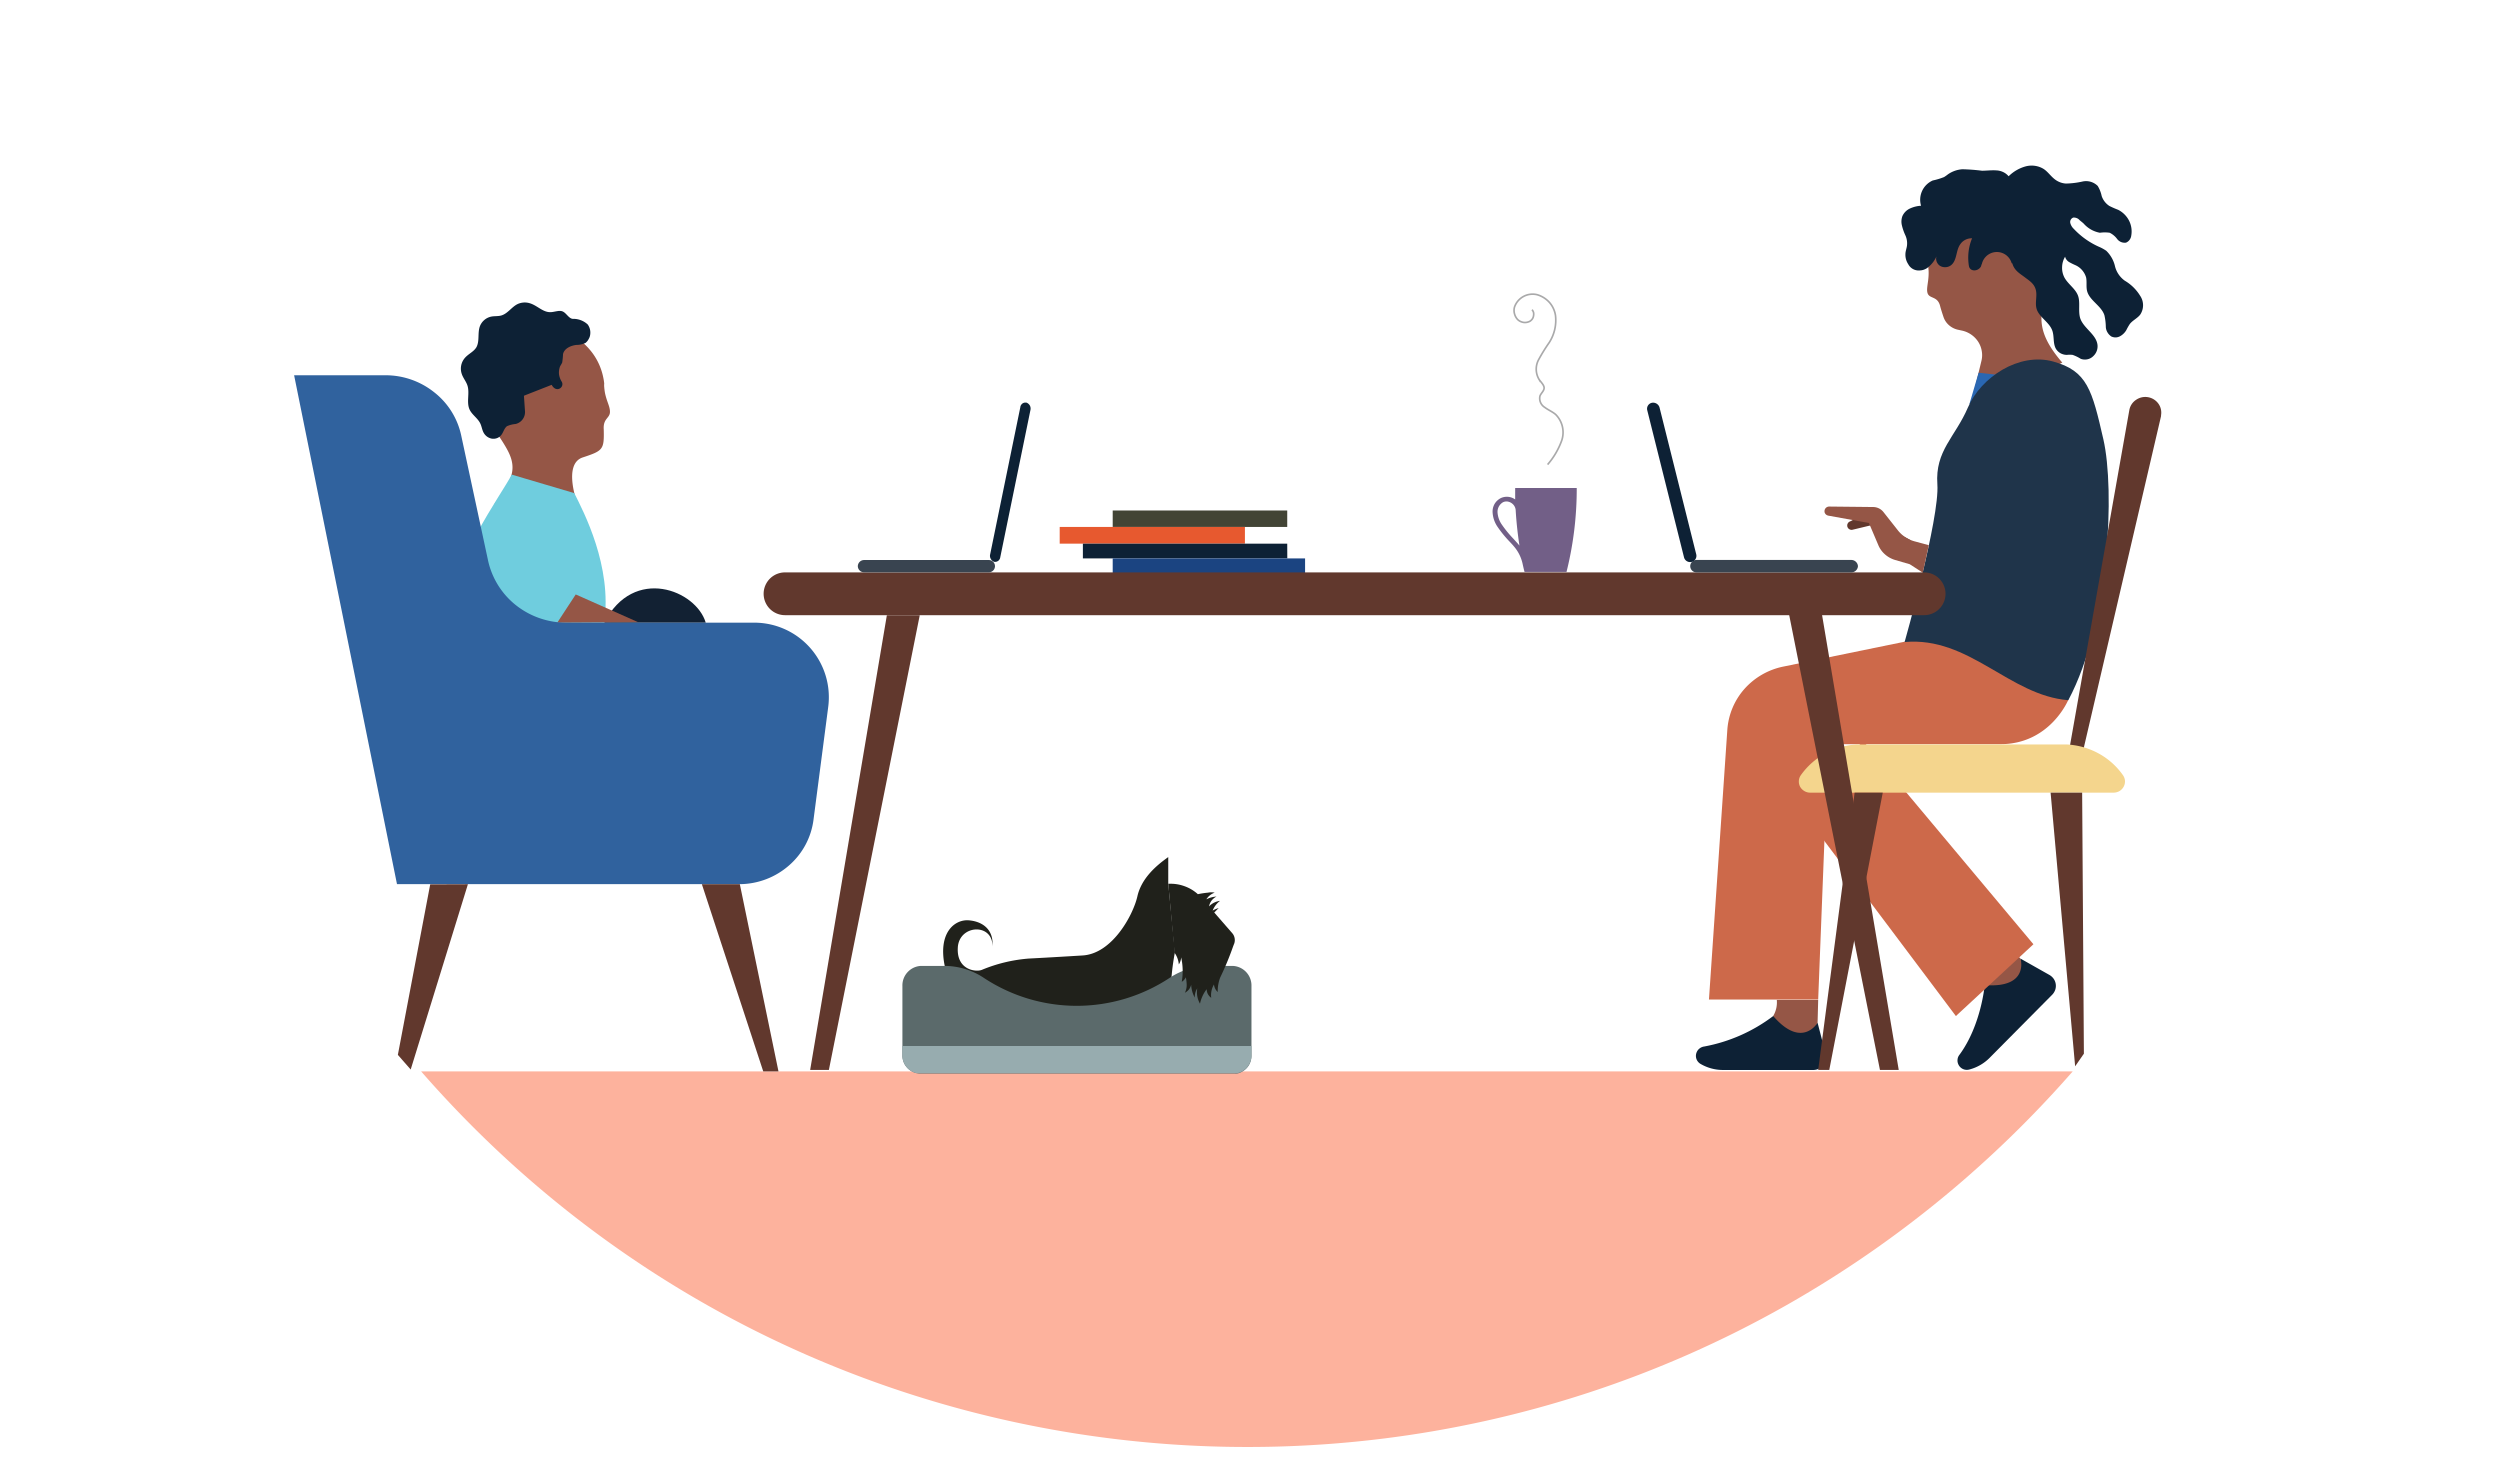 <svg id="Layer_1" data-name="Layer 1" xmlns="http://www.w3.org/2000/svg" viewBox="0 0 374 220"><defs><style>.cls-2{fill:#955646}.cls-3{fill:#0d2135}.cls-4{fill:#cd694a}.cls-7{fill:#61382d}.cls-15{fill:#394450}.cls-18{fill:#20211b}</style></defs><path d="M255.38 160.28H63c59.48 68.2 163 75.33 231.23 15.84a166.88 166.88 0 0015.85-15.84z" fill="#fdb29d"/><path class="cls-2" d="M302.27 143.42l-2.07-2.16-4.69 4.06a4.25 4.25 0 011.41 2.06l2.12 2.49 4.57-3.43z"/><path class="cls-3" d="M302.27 143.41l4.32 2.44a2 2 0 01.64.58 1.86 1.86 0 01.23 1.65 2 2 0 01-.45.73l-9.31 9.39a6.63 6.63 0 01-3.09 1.8 1.39 1.39 0 01-1.65-.79 1.33 1.33 0 01-.11-.71 1.29 1.29 0 01.26-.67c3.28-4.43 3.8-10.46 3.8-10.46 6.72.5 5.36-3.96 5.36-3.96z"/><path class="cls-4" d="M278.75 110.87l25.45 30.39L292.6 152l-23.69-31.54z"/><path class="cls-2" d="M271.91 153l.09-3.41h-6.19a4 4 0 01-.54 2.4l-.36 3.2 5.71.82z"/><path class="cls-3" d="M271.91 153l1.22 4.72a1.88 1.88 0 010 .85 1.9 1.9 0 01-.37.77 1.91 1.91 0 01-1.52.73h-13.37a6.7 6.7 0 01-3.47-.91 1.41 1.41 0 01-.62-.76 1.38 1.38 0 01.05-1 1.34 1.34 0 01.44-.56 1.42 1.42 0 01.67-.28 24.46 24.46 0 0010.33-4.56c4.33 5 6.64 1 6.64 1z"/><path class="cls-4" d="M284.93 96l-18.14 3.72a10.62 10.62 0 00-5.81 3.33 10.32 10.32 0 00-2.57 6.1l-2.75 40.38H272l1.5-38.2h25.75c7.45 0 10.17-6.64 10.17-6.64L306 96l-15.87-1z"/><path class="cls-2" d="M294.86 60.49l1.56-6.5a3.52 3.52 0 00.05-1.48 3.64 3.64 0 00-.53-1.38 3.87 3.87 0 00-2.42-1.67l-.6-.13a3 3 0 01-1.35-.68 2.84 2.84 0 01-.83-1.25c-.18-.53-.36-1.1-.47-1.5-.36-1.7-1.65-1.12-1.92-2.09s.56-2.4-.06-4.79l19 1.37c-1.87 5.8-3.57 8.27 1.23 13.86z"/><path d="M296 55.76l-1.39 4.73 5-4.32z" fill="#2a67b2"/><path d="M307.14 54.08c-5.11-1.41-10.81 2.38-12.73 6.86s-4.94 6.47-4.58 11.52-4.9 23.59-4.9 23.59c9.7-.87 15.67 8 24.49 8.7 6.24-11.75 6.95-31.58 5.25-39s-2.41-10.27-7.53-11.67z" fill="#1f344a"/><path class="cls-7" d="M285.85 80.84a16.18 16.18 0 00-2-1 .52.52 0 00-.24 0 .48.48 0 00-.23.07.52.52 0 00-.16.17.43.43 0 00-.06.22.52.52 0 000 .21.4.4 0 00.13.16l2.49 2.13zm-6.67-4.06l-2.4 1.22a.64.64 0 00-.27.18.76.76 0 00-.15.28.81.81 0 000 .31.69.69 0 00.15.28.67.67 0 00.31.19.63.63 0 00.36 0l3.77-.91"/><path class="cls-2" d="M288.55 81.56l-2.07-.56a4.76 4.76 0 01-2.55-1.65l-2.16-2.74a2 2 0 00-.69-.56 2 2 0 00-.87-.2l-6.56-.07a.71.71 0 00-.56.27.72.72 0 00-.13.28.86.86 0 000 .32.83.83 0 00.2.32.88.88 0 00.35.17l6.08 1.1 1.41 3.32a3.77 3.77 0 001 1.38 4 4 0 001.5.83l2.2.64 1.95 1.26zM71.91 58.35a9.29 9.29 0 001.51 5.08l.1.16a9.28 9.28 0 002.94 2.74 9.06 9.06 0 004.68 1.29 9.26 9.26 0 009.24-9.28v-.4a4.62 4.62 0 010-.65 8.11 8.11 0 00-.14-.86 9.17 9.17 0 00-1.91-4l-.07-.08a9 9 0 00-3.15-2.43 9.24 9.24 0 00-13.15 8.43z"/><path class="cls-2" d="M75.52 66.63c1.65 2.74 1.84 4.57-1.54 8.73l12.43.07s-2.28-6 .77-7 3.21-1.18 3.14-4.18c-.12-1.68.93-1.66.93-2.64s-.65-1.71-.87-3.61a4.89 4.89 0 010-.66l-11.29 4.03-5.67 2.06.1.16c.77 1.17 1.48 2.15 2 3.04z"/><path class="cls-2" d="M81.15 62.11a2.22 2.22 0 10-2.21-2.22 2.21 2.21 0 002.21 2.22z"/><path d="M90.39 93.16c1.21-8.45-3.07-16.58-4.48-19.39L76.55 71c-1.5 3-9.16 13.07-9.62 22.18z" fill="#6fcdde"/><path d="M90.39 93.16c4.43-8.6 13.78-4.85 15.19 0z" fill="#122133"/><path class="cls-2" d="M83.36 93.16l2.77-4.23 9.34 4.15z"/><path d="M192.57 76.37h-26.11v2.46h26.11z" fill="#424435"/><path d="M186.24 78.83h-27.71v2.5h27.71z" fill="#e7592f"/><path class="cls-3" d="M192.57 81.33H162v2.21h30.58z"/><path d="M195.24 83.54h-28.78v2.28h28.78z" fill="#1b4481"/><path class="cls-7" d="M309.09 114.8l9.46-53.46a2.32 2.32 0 011-1.52 2.42 2.42 0 013.34.56 2.28 2.28 0 01.4 1.75.51.51 0 010 .13l-12.32 52.89a.9.9 0 01-.41.56.93.93 0 01-.69.13 1 1 0 01-.58-.38.87.87 0 01-.2-.66z"/><path d="M316.21 118.58H270.8a1.65 1.65 0 01-.87-.24 1.76 1.76 0 01-.63-.64 1.65 1.65 0 01-.19-.87 1.59 1.59 0 01.28-.84 10.85 10.85 0 013.68-3.28 11.09 11.09 0 014.78-1.34h31.3a11.14 11.14 0 014.79 1.34 10.72 10.72 0 013.67 3.28 1.69 1.69 0 01.29.84 1.69 1.69 0 01-.82 1.51 1.75 1.75 0 01-.87.24z" fill="#f4d58d"/><path class="cls-7" d="M311.49 118.58l.26 39.05-1.31 1.89-3.67-40.94zm-34.04 0L272 160.06h1.66l8-41.48zm10.4-32.95H117.44a3.2 3.2 0 100 6.4h170.41a3.2 3.2 0 100-6.4zM124 160.06h-2.8l11.47-68h4.92z"/><path class="cls-7" d="M281.24 160.06h2.81L272.58 92h-4.92z"/><path d="M59.39 132.27L44 56.14h13.72A11.64 11.64 0 0165 58.72a11.15 11.15 0 014 6.44l4 18.63a11.72 11.72 0 004.11 6.69 12.13 12.13 0 007.5 2.67h28.29a11.16 11.16 0 0111 12.62l-2.19 16.79a10.89 10.89 0 01-3.64 6.88 11.3 11.3 0 01-7.37 2.83z" fill="#30629e"/><path class="cls-7" d="M105 132.28l9.18 28h2.28l-5.78-28zm-35 0L61.44 160l-1.92-2.19 4.84-25.51z"/><path class="cls-15" d="M277 83.77h-23.14a.94.94 0 00-1 .93.94.94 0 001 .93H277a1 1 0 00.95-.93 1 1 0 00-.95-.93z"/><path class="cls-3" d="M246.43 61.38l5.5 22a.94.94 0 001.14.68.93.93 0 00.69-1.12l-5.5-22a1 1 0 00-1.15-.68.91.91 0 00-.68 1.12z"/><path class="cls-15" d="M129.28 85.62h18.63a.93.93 0 00.94-.92.93.93 0 00-.94-.92h-18.63a.94.94 0 00-.95.92.94.94 0 00.95.92z"/><path class="cls-3" d="M149.64 83.36l4.51-22a1 1 0 00-.07-.67 1 1 0 00-.5-.45.91.91 0 00-.33 0 .81.81 0 00-.3.13 1 1 0 00-.21.24.71.71 0 00-.1.31l-4.51 22a.92.92 0 00.08.67 1 1 0 00.49.45.92.92 0 00.33 0 .83.83 0 00.3-.14.7.7 0 00.21-.24.76.76 0 00.1-.3z"/><path d="M226.67 73v1.72a2.12 2.12 0 00-1-.39 2.18 2.18 0 00-1.07.15 2.27 2.27 0 00-1 .89 2.3 2.3 0 00-.31 1.25 4.23 4.23 0 00.79 2.26 17 17 0 001.75 2.14c.22.24.44.46.65.72a5.87 5.87 0 011.3 2.6c.17.79.29 1.22.29 1.22h6.28A51.27 51.27 0 00235.88 73zm.39 8.32l-.66-.73a16.68 16.68 0 01-1.69-2.06 3.62 3.62 0 01-.68-1.89 1.66 1.66 0 01.85-1.52 1.27 1.27 0 01.58-.1 1.47 1.47 0 01.91.45 1.38 1.38 0 01.38.92c.12 2 .34 3.79.56 5.23z" fill="#725f87"/><path d="M231.52 69.5a11.37 11.37 0 002.12-3.62 3.79 3.79 0 00-.91-3.87c-.5-.43-1.13-.68-1.65-1.08a1.57 1.57 0 01-.7-1.69c.16-.42.59-.73.62-1.17s-.47-.89-.75-1.3a3 3 0 01-.1-2.91 26.9 26.9 0 011.61-2.61 6.16 6.16 0 00.94-4.07 3.86 3.86 0 00-.88-1.91A4 4 0 00230 44.1a2.86 2.86 0 00-3.43 1.84 1.88 1.88 0 000 1 2 2 0 00.47.86 1.63 1.63 0 00.88.43 1.54 1.54 0 001-.2 1.26 1.26 0 00.34-.35 1.15 1.15 0 00.16-.45 1.3 1.3 0 000-.48 1.15 1.15 0 00-.23-.42" fill="none" stroke="#a9a9aa" stroke-miterlimit="10" stroke-width=".25"/><path class="cls-3" d="M82.53 57.57c.69 1.31 2 .35 1.49-.49a2.78 2.78 0 01-.39-1.08 2.6 2.6 0 01.15-1.17c.1-.21.25-.4.33-.62.06-.41.1-.82.12-1.24.19-.85 1.16-1.27 2-1.37a3.07 3.07 0 001.36-.3 1.71 1.71 0 00.48-.59 1.64 1.64 0 00.23-.71 2.05 2.05 0 00-.38-1.46 3.16 3.16 0 00-2.24-.84c-.59-.06-.93-.83-1.47-1.09s-1.25.09-1.9.09c-1.17 0-2-1.08-3.18-1.37a2.55 2.55 0 00-1.76.19c-.87.46-1.44 1.41-2.39 1.68-.47.13-1 .07-1.47.16a2.32 2.32 0 00-1.76 1.57c-.3 1 0 2.11-.47 3-.4.69-1.2 1-1.72 1.6a2.44 2.44 0 00-.47 2.44c.21.62.68 1.14.86 1.77.32 1.11-.17 2.4.27 3.46.35.83 1.23 1.33 1.62 2.13.22.44.27.95.5 1.38a1.77 1.77 0 00.5.59 1.79 1.79 0 00.72.32 1.59 1.59 0 00.78-.07 1.54 1.54 0 00.63-.44c.34-.42.43-1 .87-1.35a4 4 0 011.29-.33 1.83 1.83 0 001.41-1.9l-.16-2.33"/><path class="cls-18" d="M174.77 132.17v-3.95c-1.74 1.23-4 3.13-4.62 5.88s-3.75 8.61-8.24 8.84c0 0-5 .31-8 .46a22.88 22.88 0 00-7 1.68c-.85.38-3.84.08-3.62-3.35s5.24-3.67 5.18-.16c.21-2.52-1.5-3.73-3.55-3.89s-4.69 1.8-3.55 7-3.06 5.34-2.52 12.74l36.52-.11a38.27 38.27 0 00-.16-6 35.09 35.09 0 01.56-8.86"/><path d="M135 147.5v10.32a2.66 2.66 0 00.55 1.72 2.7 2.7 0 001.53 1 2.42 2.42 0 00.46.06h47.13a3.56 3.56 0 00.47 0 2.85 2.85 0 001.53-1 2.74 2.74 0 00.55-1.72V147.5a2.93 2.93 0 00-2.81-3h-3.51a10.69 10.69 0 00-5.89 1.77 25.2 25.2 0 01-27.86 0 10.67 10.67 0 00-5.89-1.77h-3.48a2.92 2.92 0 00-2.78 3z" fill="#5b6a6b"/><path d="M135 156.48v1.34a2.66 2.66 0 00.55 1.72 2.7 2.7 0 001.53 1h48.06a2.71 2.71 0 002.08-2.72v-1.34z" fill="#97acaf"/><path class="cls-18" d="M174.77 132.17l.94 10.36a3.45 3.45 0 01.64 1.75 2.12 2.12 0 00.35-1.06 9.4 9.4 0 01.09 3.66 1.6 1.6 0 00.61-.68 6.44 6.44 0 01.13 1.16 2.56 2.56 0 01-.27 1.15 1.75 1.75 0 00.61-.5 1.85 1.85 0 00.33-.71 4.28 4.28 0 00.54 1.94 2.41 2.41 0 01.37-1.38 3.45 3.45 0 00.41 2.29 5.39 5.39 0 011-2.17 1.52 1.52 0 00.18.73 1.72 1.72 0 00.5.57 3.13 3.13 0 01.41-2 1.83 1.83 0 00.56 1.13 5.73 5.73 0 01.37-2.17 44.12 44.12 0 001.92-4.62c.06-.16.12-.32.18-.46a1.59 1.59 0 00.06-.81 1.54 1.54 0 00-.35-.74l-2.7-3.1c.23-.21.44-.46.67-.66a3.31 3.31 0 00-.91.38 3.32 3.32 0 011.11-1.46 2.73 2.73 0 00-1.65.83 2.19 2.19 0 01.38-.87 2.31 2.31 0 01.74-.61 4 4 0 00-1.52.42 2.42 2.42 0 011.25-1 2.46 2.46 0 00-1 0 13 13 0 00-1.52.23 5.94 5.94 0 00-2.07-1.22 6.05 6.05 0 00-2.39-.33z"/><path class="cls-2" d="M298.38 48.05a9.59 9.59 0 10-9.81-9.59 9.7 9.7 0 009.81 9.59z"/><path class="cls-3" d="M296.48 39.53c-.25 1.1-1.76 1.25-1.93.26a7.61 7.61 0 01.47-4.14 2.06 2.06 0 00-1 .22 2 2 0 00-.76.67c-.67.91-.47 2.38-1.35 3.11a1.4 1.4 0 01-.85.32 1.42 1.42 0 01-.88-.23 1.32 1.32 0 01-.5-.75 1.28 1.28 0 01.11-.88 4.26 4.26 0 01-1.51 2 2.08 2.08 0 01-1.11.35 1.76 1.76 0 01-1.7-.94 2.54 2.54 0 01-.42-1.49c0-.42.17-.83.23-1.25a2.86 2.86 0 00-.24-1.58 7.83 7.83 0 01-.52-1.5 2.37 2.37 0 01.08-1.37 2.28 2.28 0 011.16-1.15 4.54 4.54 0 011.63-.4 3.15 3.15 0 011.75-3.78 10.25 10.25 0 001.69-.51 5.81 5.81 0 00.57-.4 4.28 4.28 0 012.18-.77 28.9 28.9 0 012.92.22c.71 0 1.43-.1 2.15-.05a2.59 2.59 0 011 .24 2.41 2.41 0 01.84.64A5.82 5.82 0 01303 24.9a3.5 3.5 0 011.44-.09 3.35 3.35 0 011.34.5c.63.44 1.06 1.11 1.68 1.56a3 3 0 001.59.59 12.36 12.36 0 002.48-.3 2.46 2.46 0 012.29.66 4.75 4.75 0 01.59 1.5 2.84 2.84 0 001.15 1.49 13.81 13.81 0 001.3.57 3.71 3.71 0 011.63 1.6 3.55 3.55 0 01.35 2.24 1.35 1.35 0 01-.24.64 1.24 1.24 0 01-.55.44 1.41 1.41 0 01-1.32-.54 3.09 3.09 0 00-1.12-.94 5.18 5.18 0 00-1.47 0 4.26 4.26 0 01-2.43-1.38c-.17-.16-.43-.36-.61-.51a1 1 0 00-.42-.3 1.14 1.14 0 00-.52-.08.7.7 0 00-.44.83 1.84 1.84 0 00.53.87 11.66 11.66 0 003.69 2.64 6.19 6.19 0 011.16.63 4.69 4.69 0 011.31 2.34 3.77 3.77 0 001.47 2.14 6.61 6.61 0 012.28 2.24 2.52 2.52 0 010 2.85c-.43.54-1.11.83-1.54 1.38a8.21 8.21 0 00-.52.91 2.44 2.44 0 01-.94.92 1.47 1.47 0 01-.64.18 1.51 1.51 0 01-.66-.14 1.87 1.87 0 01-.59-.63 1.74 1.74 0 01-.24-.83 8.34 8.34 0 00-.21-1.72c-.46-1.44-2.25-2.2-2.6-3.66-.15-.65 0-1.33-.14-2a2.92 2.92 0 00-.6-1.09 2.84 2.84 0 00-1-.74 10 10 0 01-.93-.46 1.31 1.31 0 01-.39-.35 1.15 1.15 0 01-.22-.46 3.17 3.17 0 00-.45 1.56 3.11 3.11 0 00.36 1.58c.56 1 1.59 1.61 2 2.64s0 2.35.36 3.46c.53 1.51 2.43 2.4 2.58 4a2 2 0 01-.64 1.64 1.73 1.73 0 01-.87.47 1.8 1.8 0 01-1-.07 6 6 0 00-1.22-.59 4 4 0 00-.85 0 2 2 0 01-.95-.24 1.9 1.9 0 01-.7-.68c-.46-.82-.22-1.87-.55-2.75-.46-1.25-2-2-2.34-3.24-.26-.92.13-1.92-.12-2.84s-.93-1.32-1.64-1.86-1.58-1-1.87-2.09z"/><path class="cls-2" d="M298.78 42.3a2.3 2.3 0 10-2.35-2.3 2.32 2.32 0 002.35 2.3z"/></svg>